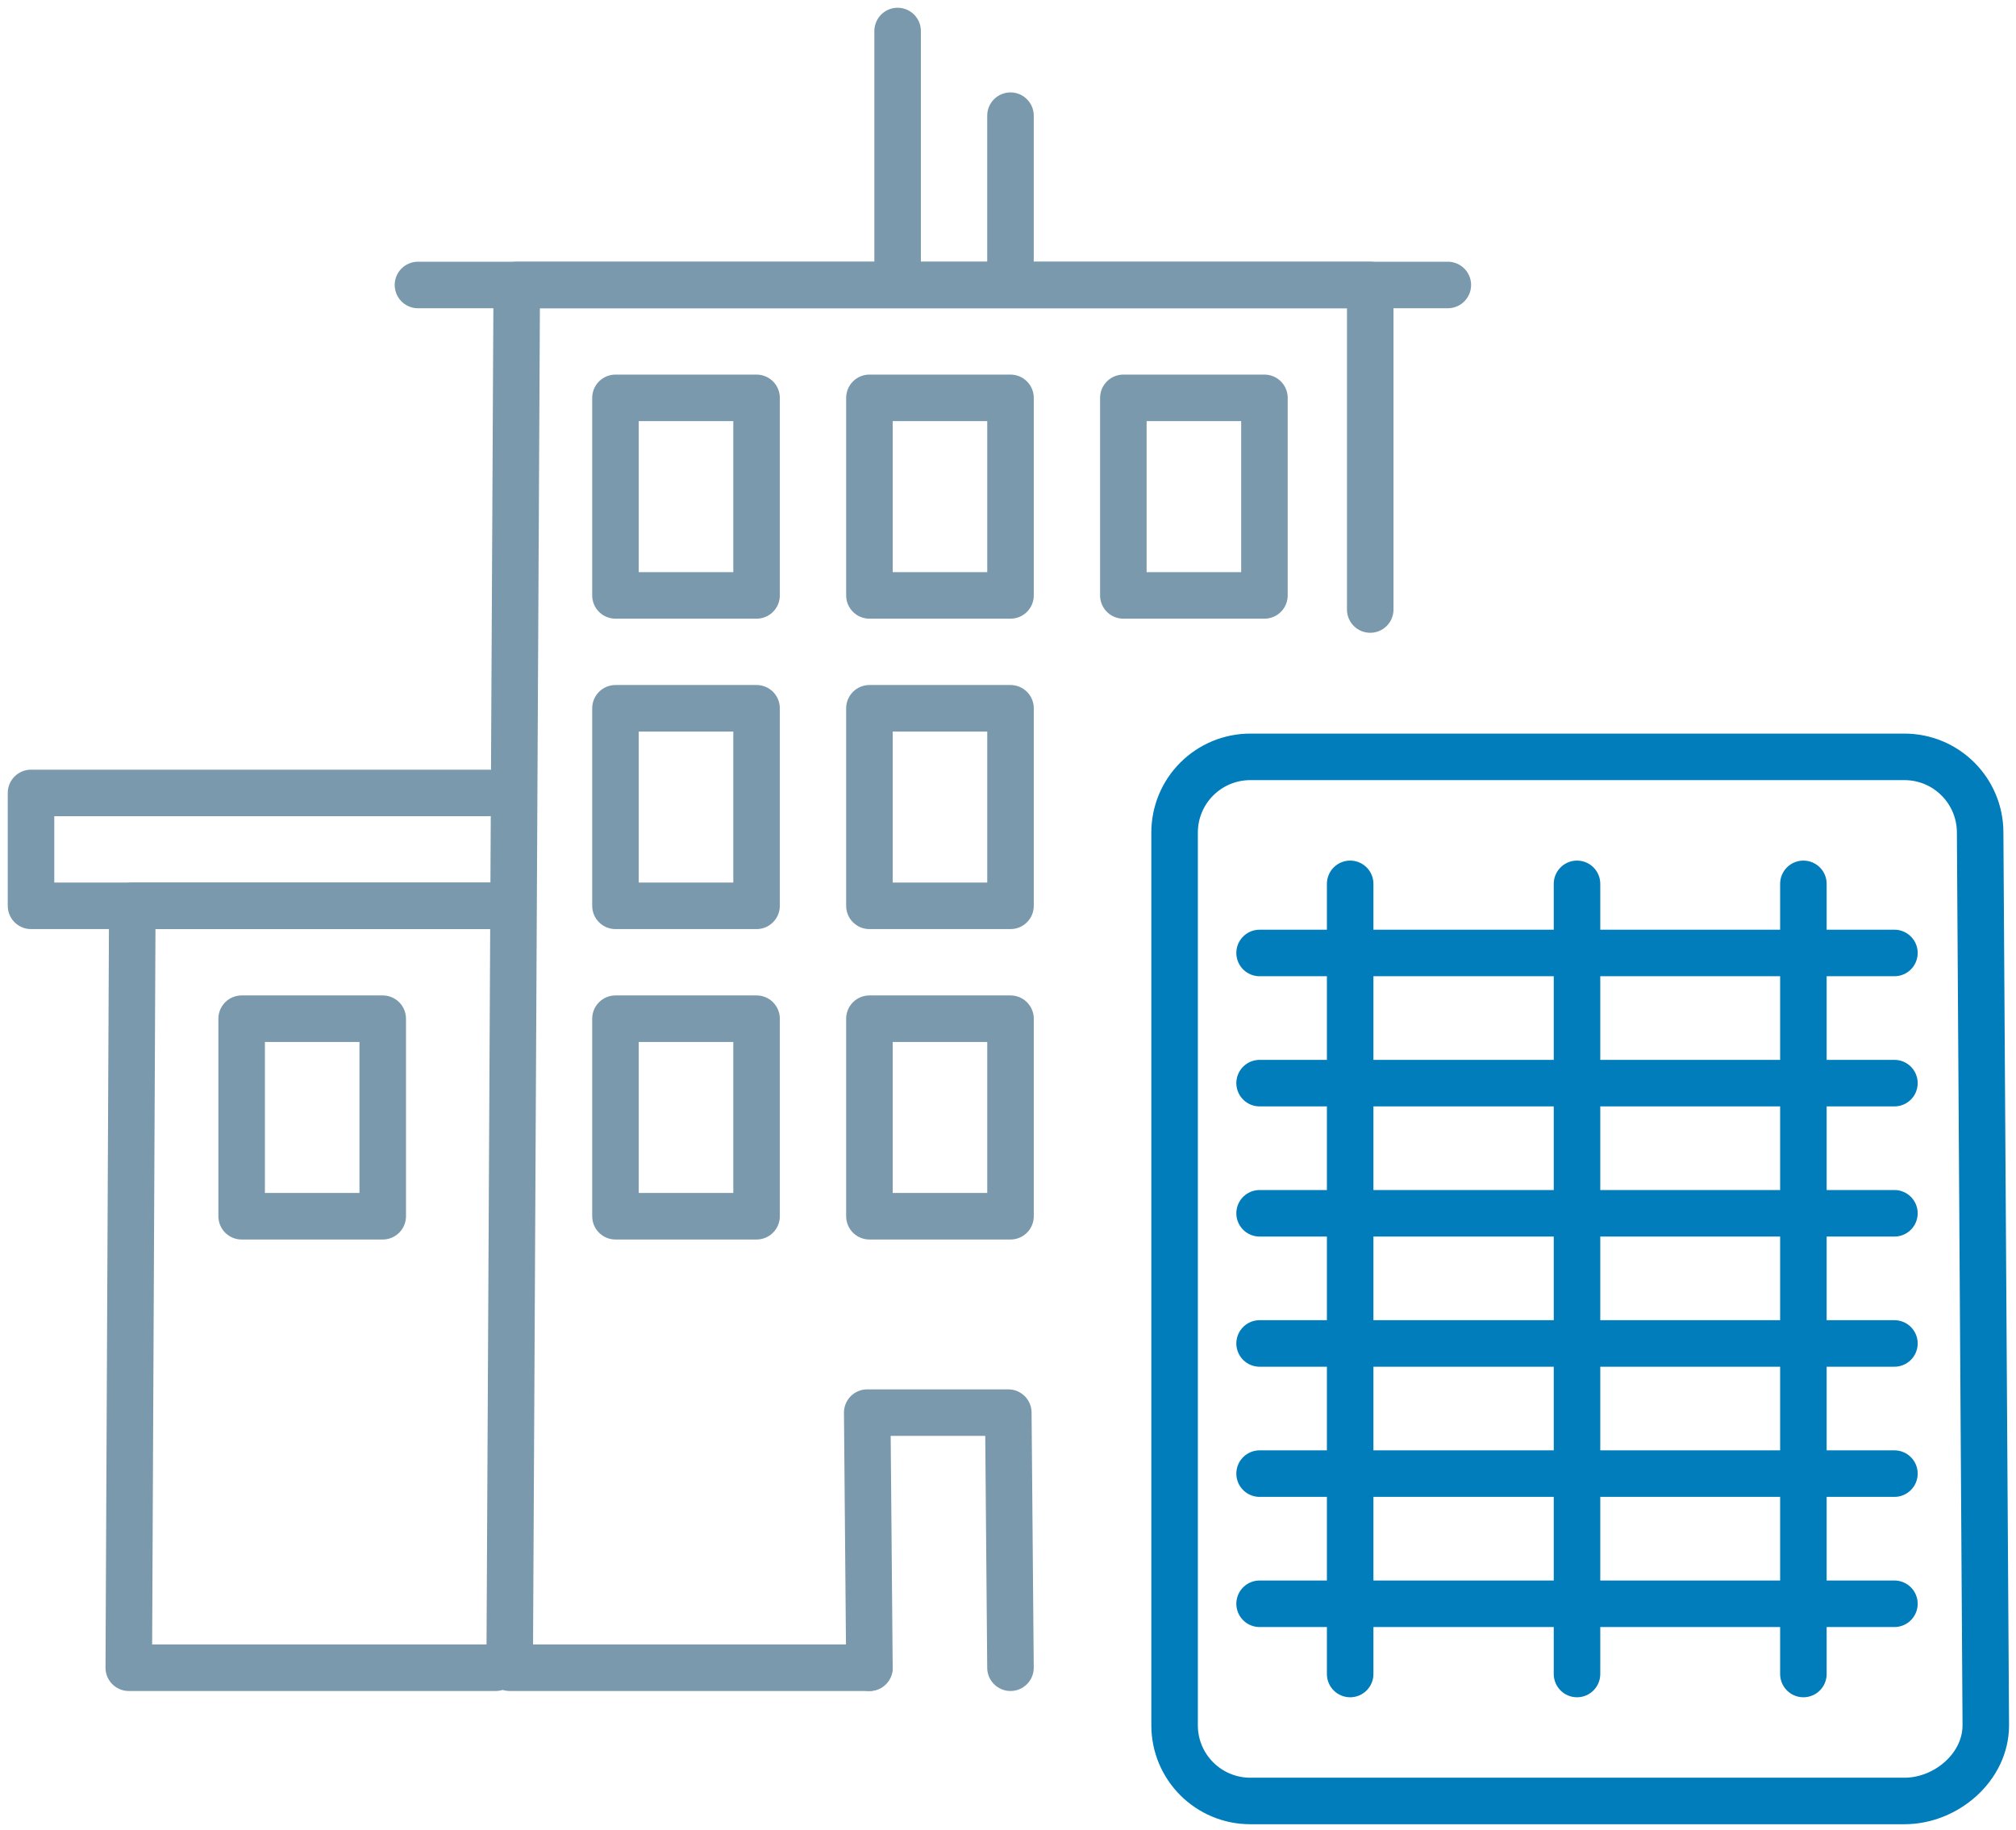 <?xml version="1.0" encoding="UTF-8"?>
<svg width="65px" height="59px" viewBox="0 0 65 59" version="1.1" xmlns="http://www.w3.org/2000/svg" xmlns:xlink="http://www.w3.org/1999/xlink">
    <title>business-plan-blueprint</title>
    <g id="Page-1" stroke="none" stroke-width="1" fill="none" fill-rule="evenodd" stroke-linecap="round" stroke-linejoin="round">
        <g id="business-plan-blueprint" transform="translate(1, 1)" stroke-width="1.5">
            <path d="M60.403,57.058 L39.312,57.058 C37.964,57.058 36.871,55.966 36.871,54.618 L36.871,25.839 C36.871,25.192 37.128,24.571 37.586,24.114 C38.044,23.656 38.664,23.399 39.312,23.399 L60.403,23.399 C61.751,23.399 62.844,24.492 62.844,25.839 L63.026,54.618 C63.026,55.966 61.751,57.058 60.403,57.058 Z" id="Path" stroke="#007DBA"></path>
            <polyline id="Path" stroke="#7A99AC" points="27.032 52.763 15.433 52.763 15.661 8.187 43.179 8.187 43.179 18.649"></polyline>
            <polyline id="Path" stroke="#7A99AC" points="14.978 52.763 3.152 52.763 3.266 28.201 14.978 28.201"></polyline>
            <line x1="12.476" y1="8.187" x2="45.681" y2="8.187" id="Path" stroke="#7A99AC"></line>
            <line x1="27.941" y1="7.733" x2="27.941" y2="-3.28626015e-14" id="Path" stroke="#7A99AC"></line>
            <line x1="31.58" y1="7.733" x2="31.58" y2="2.729" id="Path" stroke="#7A99AC"></line>
            <polyline id="Path" stroke="#7A99AC" points="14.75 28.201 -4.97379915e-14 28.201 -4.97379915e-14 24.562 14.75 24.562"></polyline>
            <rect id="Rectangle" stroke="#7A99AC" x="18.844" y="11.826" width="4.549" height="6.368"></rect>
            <rect id="Rectangle" stroke="#7A99AC" x="27.032" y="11.826" width="4.549" height="6.368"></rect>
            <rect id="Rectangle" stroke="#7A99AC" x="35.219" y="11.826" width="4.549" height="6.368"></rect>
            <rect id="Rectangle" stroke="#7A99AC" x="18.844" y="21.833" width="4.549" height="6.368"></rect>
            <rect id="Rectangle" stroke="#7A99AC" x="27.032" y="21.833" width="4.549" height="6.368"></rect>
            <rect id="Rectangle" stroke="#7A99AC" x="18.844" y="31.84" width="4.549" height="6.368"></rect>
            <rect id="Rectangle" stroke="#7A99AC" x="6.791" y="31.84" width="4.549" height="6.368"></rect>
            <rect id="Rectangle" stroke="#7A99AC" x="27.032" y="31.84" width="4.549" height="6.368"></rect>
            <polyline id="Path" stroke="#7A99AC" points="27.032 52.763 26.961 44.539 31.51 44.539 31.58 52.763"></polyline>
            <line x1="60.08" y1="29.721" x2="39.612" y2="29.721" id="Path" stroke="#007DBA"></line>
            <line x1="60.08" y1="33.917" x2="39.612" y2="33.917" id="Path" stroke="#007DBA"></line>
            <line x1="60.08" y1="38.113" x2="39.612" y2="38.113" id="Path" stroke="#007DBA"></line>
            <line x1="60.08" y1="42.309" x2="39.612" y2="42.309" id="Path" stroke="#007DBA"></line>
            <line x1="60.08" y1="46.505" x2="39.612" y2="46.505" id="Path" stroke="#007DBA"></line>
            <line x1="60.08" y1="50.701" x2="39.612" y2="50.701" id="Path" stroke="#007DBA"></line>
            <line x1="42.532" y1="27.493" x2="42.532" y2="52.965" id="Path" stroke="#007DBA"></line>
            <line x1="49.846" y1="27.493" x2="49.846" y2="52.965" id="Path" stroke="#007DBA"></line>
            <line x1="57.145" y1="27.493" x2="57.145" y2="52.965" id="Path" stroke="#007DBA"></line>
        </g>
    </g>
</svg>